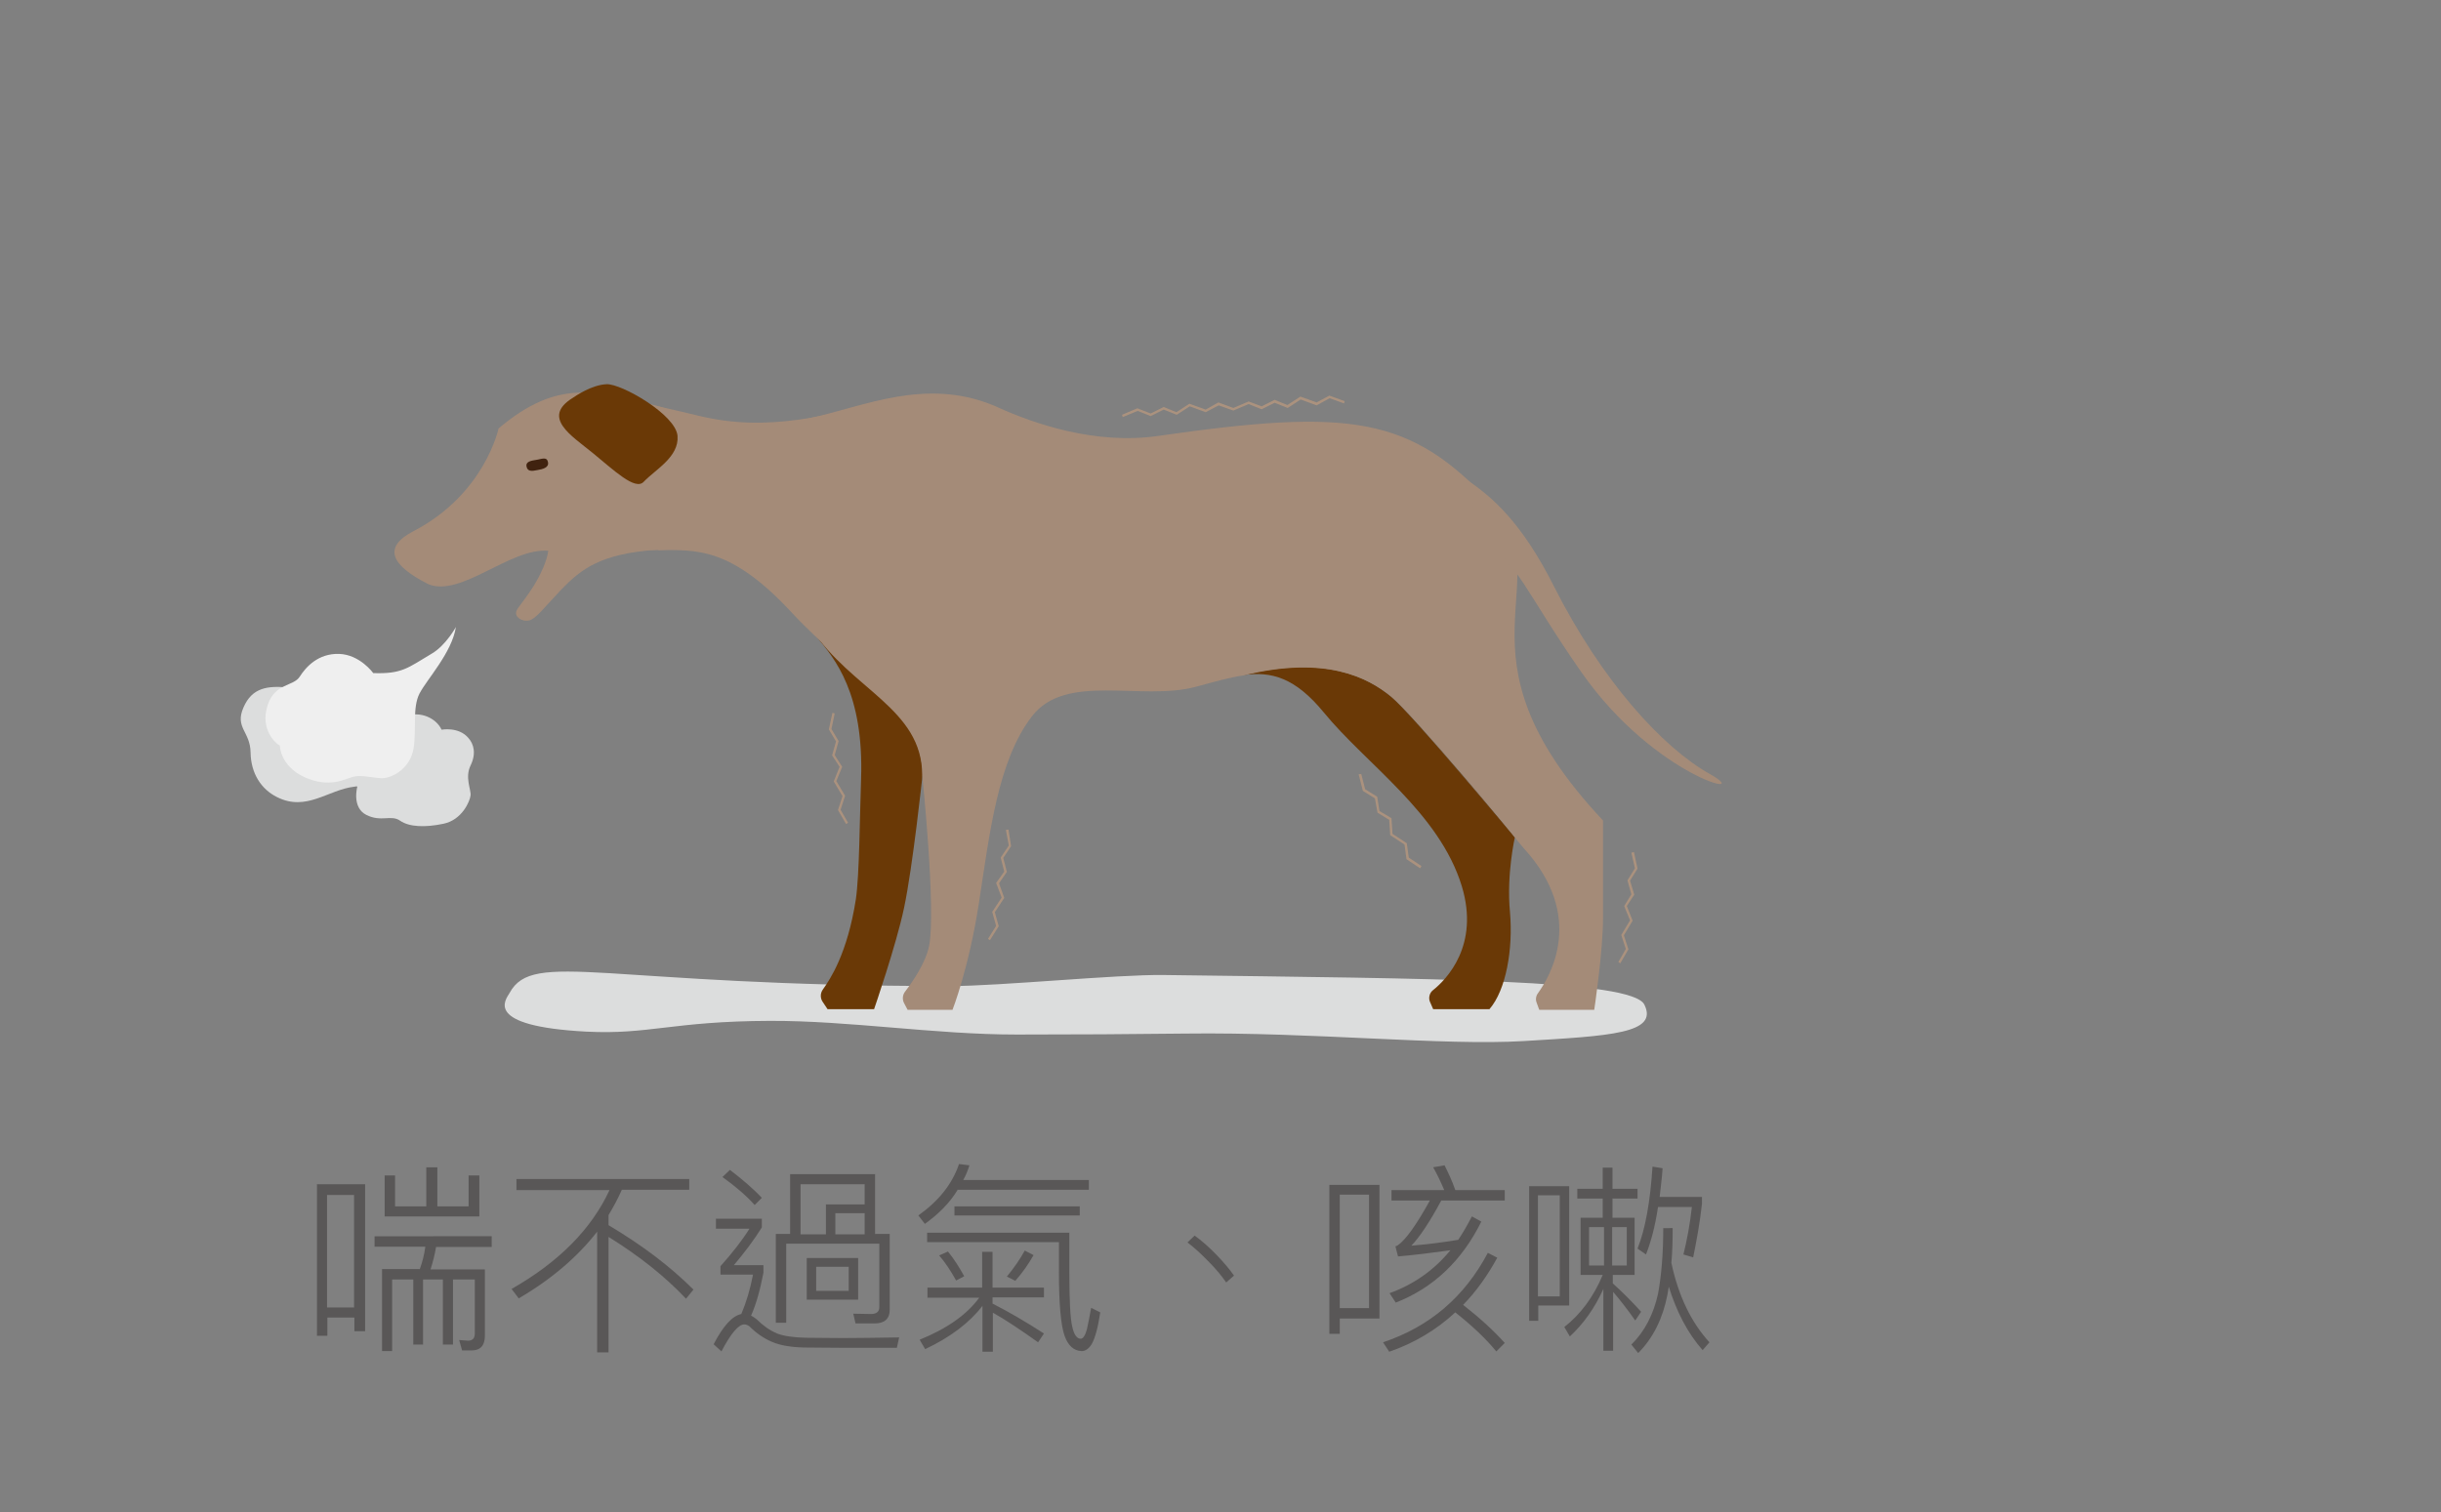 <?xml version="1.0" encoding="utf-8"?>
<!-- Generator: Adobe Illustrator 21.0.0, SVG Export Plug-In . SVG Version: 6.00 Build 0)  -->
<svg version="1.1" id="圖層_1" xmlns="http://www.w3.org/2000/svg" xmlns:xlink="http://www.w3.org/1999/xlink" x="0px" y="0px"
	 viewBox="0 0 750.1 464.9" style="enable-background:new 0 0 750.1 464.9;" xml:space="preserve">
<rect x="0" y="0" width="750.1" height="464.9" fill="#808080" stroke="none"/>
<style type="text/css">
	.st0{fill:#9FA0A0;}
	.st1{fill:#D4E0ED;stroke:#40220F;stroke-width:2;stroke-miterlimit:10;}
	.st2{fill:url(#SVGID_1_);}
	.st3{fill:#F8B62D;}
	.st4{fill:#6A3906;}
	.st5{fill:#F39800;}
	.st6{fill:#BC002E;}
	.st7{fill:#D70051;}
	.st8{fill:#E83853;}
	.st9{fill:#A48B78;}
	.st10{fill:#40220F;}
	.st11{fill:#C30D23;}
	.st12{fill:#E83828;}
	.st13{fill:#595757;}
	.st14{fill:#898989;}
	.st15{fill:none;stroke:#595757;stroke-width:8;stroke-miterlimit:10;}
	.st16{fill:none;stroke:#898989;stroke-width:8;stroke-miterlimit:10;}
	.st17{fill:none;stroke:#E83828;stroke-width:0.5;stroke-miterlimit:10;}
	.st18{fill:#AB927E;}
	.st19{fill:#DCDDDD;}
	.st20{fill:#EB6102;}
	.st21{fill:#9E846F;}
	.st22{fill:none;stroke:#AB927E;stroke-width:0.75;stroke-miterlimit:10;}
	.st23{fill:none;}
	.st24{fill:#EFEFEF;}
	.st25{fill:#7F4F21;}
	.st26{fill:#864C3A;}
	.st27{fill:#9F6641;}
	.st28{fill:#FFB987;}
	.st29{fill:#DF9A58;}
	.st30{fill:#C9CACA;}
	.st31{fill:none;stroke:#40220F;stroke-width:2;stroke-miterlimit:10;}
	.st32{fill:#727171;}
	.st33{fill:#3E3A39;}
	.st34{fill:#FFFFFF;}
	.st35{opacity:0.3;fill:#E83853;}
	.st36{fill:none;stroke:#E83853;stroke-width:6;stroke-miterlimit:10;}
	.st37{fill:none;stroke:#E83853;stroke-width:2;stroke-miterlimit:10;}
	.st38{fill:none;stroke:#40220F;stroke-miterlimit:10;}
	.st39{fill:#DCDDDD;stroke:#0B5F77;stroke-width:8;stroke-miterlimit:10;}
	.st40{fill:#DCDDDD;stroke:#0B5F77;stroke-width:7;stroke-linecap:round;stroke-miterlimit:10;}
	.st41{fill:none;stroke:#0B5F77;stroke-linecap:round;stroke-miterlimit:10;}
	.st42{fill:none;stroke:#FF853A;stroke-miterlimit:10;}
	.st43{fill:none;stroke:#0B5F77;stroke-width:5;stroke-linecap:round;stroke-miterlimit:10;}
	.st44{fill:#FF853A;}
	.st45{fill:#FF7F58;}
	.st46{fill:#FF9672;}
	.st47{fill:url(#SVGID_2_);}
	.st48{opacity:0.5;}
	.st49{fill:none;stroke:#40220F;stroke-width:0.5;stroke-miterlimit:10;}
	.st50{fill:#FF6058;}
</style>
<g>
	<path class="st19" d="M85.1,245c-4.8-2.4-8-7.2-8.1-13.7c-0.1-6.5-4.9-7.6-2.2-13.8c2.7-6.3,7.6-6.7,13.6-6.2
		c5.9,0.6,6.8,6.3,14.6,5.3c7.8-1,13.5,4.7,13.9,10.9c0.4,6.3,0.1,13.4-7.9,14.3C100.8,242.7,94.2,249.6,85.1,245z"/>
	<path class="st19" d="M505.3,308.8c4.4,8.9-10.5,9.6-37,11.2c-24.9,1.5-64.7-2.8-104.1-2.3c-16.5,0.2-33.9,0.3-51.8,0.3
		c-25.2,0-51.5-4.3-75.9-4.2c-29.9,0.1-37.1,4.3-56.4,3.3c-31.8-1.7-24.7-9.8-23.5-11.9c7.3-13.4,28.8-2.1,135.3-2.1
		c15.5,0,51.2-3.6,65.7-3.4C442.3,300.8,501.4,301.1,505.3,308.8z"/>
	<path class="st4" d="M427.3,214c-7-5.7-20-12.7-45.3-6.5c8.8-1.2,16,0.8,24.8,11.5c13.1,16,35.5,30.8,42.4,53.4
		c5.5,18.1-4.6,28.6-8.9,32c-1,0.8-1.4,2.3-0.9,3.5l1,2.3h17.3c5.1-5.9,7.3-18.4,6.3-29.9c-1.1-11.5,1.5-22.9,1.5-22.9
		C457.5,248,433.1,218.7,427.3,214z"/>
	<path class="st4" d="M427.3,214c5.8,4.7,30.3,34,38.2,43.6v0C466.6,258.5,434.3,219.7,427.3,214z"/>
	<path class="st4" d="M251,194.2l0,1.6c5.5,6.7,14.5,17.2,13.6,43.7c-0.4,11.3-0.5,29.4-1.6,36.9c-2.6,16.7-7.9,24.6-10.1,27.7
		c-0.9,1.2-0.9,2.8,0,4l1.4,2.1h14.3c0,0,6.8-19.7,9.2-31.1c2.7-12.7,5.7-41,5.7-41C283.4,217.7,263.1,212.7,251,194.2z"/>
	<g>
		<path class="st13" d="M112.1,409.2h-3.2v-4.2h-8.3v5.6h-3.2v-46.6h14.8V409.2z M108.8,401.9v-34.6h-8.3v34.6H108.8z M151.1,380.1
			v3.2H134c-0.4,2.4-1,4.7-1.7,6.9h16.7v20.4c0,3-1.4,4.5-4.1,4.5H142l-0.9-3.2l2.7,0.2c1.4,0,2.1-0.7,2.1-2.2v-16.6h-6.7v20h-3.1
			v-20h-6.1v20H127v-20h-6.5v22h-3.1v-25.2h11.6c0.8-2.2,1.4-4.5,1.7-6.9h-15.6v-3.2H151.1z M144.1,361.3h3.2v12.6h-29.1v-12.6h3.2
			v9.5h9.6v-12h3.4v12h9.6V361.3z"/>
		<path class="st13" d="M211.8,362.3v3.4h-20.7c-1.2,2.7-2.6,5.3-4.1,7.8v3.1c10.1,6,18.9,12.6,26.1,19.8l-2.3,2.8
			c-6.4-6.8-14.3-13.1-23.8-19v35.5h-3.5v-37.1c-6,7.7-14,14.6-24.1,20.5l-2.2-2.9c14.6-8.3,24.6-18.5,30.1-30.4h-28.6v-3.4H211.8z"
			/>
		<path class="st13" d="M234.1,374.6v2.7c-2.5,4-5.4,7.8-8.6,11.6h9.1v2.3c-1,5.2-2.2,9.6-3.8,13.2c0.6,0.3,1.2,0.7,1.8,1.2
			c1.9,1.9,3.9,3.3,6.2,4.3c2.1,0.8,5,1.2,8.7,1.3c3.4,0,7.3,0.1,11.6,0.1c4.4,0,10.1-0.1,17.2-0.2l-0.7,3.2h-16.1
			c-4.9,0-9-0.1-12.4-0.1c-4.2-0.1-7.5-0.7-9.8-1.7c-2.6-1.1-4.9-2.7-7-4.8c-0.5-0.4-1.1-0.6-1.6-0.6c-1.7,0-4.1,2.7-7,8.3l-2.4-2.2
			c2.9-5.6,5.7-8.7,8.5-9.3c1.5-3.5,2.7-7.5,3.6-12.1h-10v-2.6c3.5-3.9,6.5-7.7,8.9-11.5h-10.3v-3.1H234.1z M234.1,368.2l-2.2,2.2
			c-2.4-2.7-5.7-5.6-9.9-8.6l2.3-2.2C228.2,362.6,231.5,365.4,234.1,368.2z M273.4,379.4v23.2c0,2.8-1.6,4.2-4.7,4.2h-5.8l-0.7-3
			l5.5,0.1c1.6,0,2.5-0.7,2.5-2.1v-19.5h-28.6v24.3h-3.2v-27.3h4.4v-18.4h26.1v18.4H273.4z M265.7,364H246v15.4h7.8v-9.2h11.9V364z
			 M263.7,386.7v12.8h-15.8v-12.8H263.7z M260.8,389.4h-10v7.4h10V389.4z M265.7,379.4v-6.5h-9v6.5H265.7z"/>
		<path class="st13" d="M284.2,376.2l-2-2.6c6.2-4.4,10.4-9.6,12.5-15.8l3.2,0.4c-0.5,1.6-1.1,3.1-1.9,4.5h38.6v3h-40.3
			C291.9,369.7,288.4,373.2,284.2,376.2z M285,398.8v-3h16.8v-11h3.2v11h15.8v3H305v1.9c5.1,2.6,10.4,5.7,15.8,9.2l-1.8,2.7
			c-5.5-3.9-10.1-7-13.9-9.1v12h-3.2v-14.1c-4,5.2-9.8,9.6-17.6,13.3l-1.7-2.9c8.4-3.4,14.5-7.7,18.3-12.9H285z M327.1,410.5
			c-1.1-3.2-1.7-9.7-1.7-19.4v-9.3h-40.5v-2.9h43.7v12.3c0,8.7,0.3,14.3,0.9,16.6c0.5,2.4,1.4,3.7,2.6,3.7c0.7,0,1.4-1,1.9-2.9
			c0.4-1.7,0.8-3.9,1.3-6.6l2.8,1.4c-0.7,4.7-1.6,7.9-2.6,9.7c-0.9,1.5-2,2.2-3.1,2.2C329.9,415.2,328.2,413.6,327.1,410.5z
			 M296.3,392.3l-2.5,1.3c-1.6-2.9-3.3-5.5-5.2-7.7l2.7-1.2C293.2,387,294.8,389.6,296.3,392.3z M331.8,370.8v2.8h-38.5v-2.8H331.8z
			 M317.6,385.8c-1.5,2.7-3.4,5.4-5.6,7.9l-2.6-1.3c2.2-2.7,4.1-5.4,5.5-8L317.6,385.8z"/>
		<path class="st13" d="M374,385.9c2.1,2.2,3.8,4.2,5.2,6.2l-2.4,2.1c-1.4-2-3.1-4.1-5.2-6.2c-2.4-2.5-4.6-4.5-6.7-6.1l2.2-2.1
			C369.2,381.3,371.5,383.3,374,385.9z"/>
		<path class="st13" d="M423.9,405.3h-12.2v4.7h-3.2v-45.8h15.4V405.3z M420.7,402.1v-34.9h-9v34.9H420.7z M426.9,415.5l-1.9-2.9
			c14.3-4.8,25-13.9,32.2-27.5l2.9,1.5c-3,5.5-6.5,10.4-10.5,14.5c5,3.9,9.3,7.8,12.8,11.7l-2.6,2.6c-3.2-3.9-7.3-7.8-12.6-12
			C441.5,408.7,434.7,412.8,426.9,415.5z M447.2,365.8h15.2v3.2h-19.5c-3.6,6.7-6.7,11.3-9.2,13.9c4.8-0.4,9.6-1,14.4-1.8
			c1.5-2.2,2.9-4.7,4.2-7.2l2.9,1.6c-6,12.1-14.8,20.4-26.3,24.9l-1.9-2.9c7.5-2.7,13.8-7.2,18.7-13.2c-5,0.7-10.4,1.4-16.1,1.9
			l-0.8-3.1c0.3-0.1,0.6-0.2,0.7-0.3c2.5-1.7,5.8-6.4,9.9-13.8h-11.8v-3.2h16.2c-1.1-2.6-2.2-4.9-3.4-7l3.5-0.6
			C445,360.4,446.2,362.9,447.2,365.8z"/>
		<path class="st13" d="M482.2,401.3h-9.5v4.7h-2.8v-41.4h12.3V401.3z M479.3,398.5v-31.1h-6.7v31.1H479.3z M492.5,374.3v-5.9h-7.8
			v-3h7.8v-6.5h3v6.5h7.7v3h-7.7v5.9h6.8v17.6h-6.7v2.6c2.9,2.6,5.7,5.4,8.7,8.7l-1.8,2.7c-2.6-3.7-4.9-6.6-6.8-8.8v18.1h-3v-19
			c-2.7,6-6.2,10.8-10.3,14.6l-1.7-2.9c5-3.9,9-9.3,11.8-16h-6.8v-17.6H492.5z M492.9,377.2h-4.6v11.8h4.6V377.2z M499.9,377.2h-4.5
			v11.8h4.5V377.2z M514,377.4c0,3.9-0.1,7.5-0.4,10.8c2.2,10.3,6.2,18.4,11.7,24.4l-2.1,2.4c-4.6-5.2-8-11.8-10.4-19.5l-0.4,2.4
			c-1.4,7.3-4.4,13.4-9,18l-2.1-2.6c4.1-4,6.8-9.3,8.2-15.6c1-5.4,1.6-12.1,1.6-20.2H514z M510.9,359.1c-0.2,3.1-0.6,6-0.9,8.8h13
			v2.1c-0.6,5.6-1.6,11.1-2.7,16.5l-3-0.9c1.1-4.4,2-9.2,2.6-14.6h-10.4c-0.9,6-2.2,10.8-3.7,14.6l-2.6-1.8c2.4-6,3.9-14.4,4.6-25.2
			L510.9,359.1z"/>
	</g>
	<path class="st23" d="M305,124.4c0.5,0.2,1,0.5,1.6,0.7C306.1,124.9,305.5,124.7,305,124.4z"/>
	<path class="st9" d="M458.3,154.8c-24.9-26.9-43.4-29.3-102.4-20.8c-19.4,2.8-38.2-3.8-49.3-8.8c0,0,0.1,0,0.1,0c0,0-0.1,0-0.1,0
		c-0.5-0.2-1.1-0.5-1.6-0.7c-20.8-8.4-39.5,0.4-55.6,3.9c-13.8,3-7.6,19.4-6.4,42.2c0.8,10.2,3.1,16.7,6.4,22.7l0,0
		c12,18.5,34,24.5,34,45c0,0,4.3,41.5,2.1,52.5c-1.1,5.3-5.1,11-7.3,13.9c-0.9,1.1-1,2.6-0.3,3.8l1,1.9h13.8c0,0,5-12.7,8.1-32.7
		c3.3-21.5,5.8-43.9,16.3-57.5c10.4-13.6,33.6-4.6,50.4-9.1c5.6-1.5,10.3-2.9,14.7-3.5c25.3-6.2,38.3,0.8,45.3,6.5
		s39.3,44.6,38.2,43.6v0c1.6,1.9,2.5,3,2.5,3l0,0c19.3,21,8,39.6,4.4,44.6c-0.6,0.8-0.8,1.9-0.4,2.9l0.8,2.2h16.9
		c0,0,2.7-17.9,2.7-28.3c0-10.4,0-29.9,0-29.9C443.6,200.1,480.6,178.9,458.3,154.8z"/>
	<path class="st9" d="M220.2,149.1c-0.9-10.9-2.2-19.7-17.8-24.2c-18.7-4.5-30.5-9-49.2,6.8c0,0-4.2,20.2-26.2,31.6
		c-9.4,4.9-7,10.4,4.7,16.3c10.1,4,25.1-11.3,36.8-10.3c16.8,1.4,25.1-0.6,33.9-0.2C220,168.3,221.1,159.9,220.2,149.1z"/>
	<path class="st9" d="M277.7,122.3c-24.2,5.4-41.5,10.7-63,5.5c-6-1.5-18-4.1-20.7-4.8c15.2,5.1,15,6.7,18.5,17.1
		c3.5,10.3,1.7,21.4-10.2,29c11.5,0,22.1-1.2,41,19.2c4.6,5,10.3,10.1,10.3,10.1s-12-25.6-10.3-40.5
		C245,143.3,258.7,127.2,277.7,122.3z"/>
	<path class="st9" d="M171.3,165.7c-1.4,1.4-2.4,0.3-2.8,3.5c-0.4,3.2-2.4,7.5-4.5,10.9c-3.5,5.4-4.7,6.3-5.3,7.7
		c-0.7,1.9,1.8,3.4,3.9,2.9c2.1-0.5,4.3-3.6,9.9-9.5c6.2-6.4,12.2-11,29.2-12.2C201.8,168.9,177.7,159,171.3,165.7z"/>
	<path class="st10" d="M168.4,142.1c0.3,1.6-1.5,2.1-3.3,2.4c-1.8,0.4-3,0.4-3.3-1.1c-0.3-1.6,1.5-1.8,3.3-2.1
		C167,140.9,168.1,140.5,168.4,142.1z"/>
	<path class="st4" d="M176,122.3c0.9-0.6,5.8-4,10.4-4.2s21.3,9.4,21.8,15.9c0.5,6.5-6.8,10.3-10.4,14.1c-2.6,2.8-9.2-3.6-15.7-8.9
		S166.3,128.3,176,122.3z"/>
	<path class="st19" d="M135.7,224.3c-1.6-3.5-6.5-5.9-11.2-4.1c-5,1.9-5,5.5-9.2,6.2c-4.2,0.7-8.5,4.6-8,8.7
		c0.5,4.1,1.4,5.5,2.5,6.7c0,0-1.8,6.4,2.8,8.7c4.6,2.3,7.6-0.2,10.4,1.8c2.8,1.9,7.6,2.1,13.3,0.9c5.7-1.2,8.1-6.9,8.3-8.7
		c0.2-1.8-1.8-5.5,0-9.2s1-6.6-0.7-8.5C140.9,223.3,135.7,224.3,135.7,224.3z"/>
	<path class="st24" d="M132.7,200.9c-7.4,4.4-9.1,6.3-18,6c0,0-4.1-5.7-10.5-5.9S94,205,92.1,208s-7.6,2-9.8,8.6
		c-2.2,6.4,1.1,11,3.7,12.6c0,0,0,6.2,7.6,9.7c7.6,3.4,12.3,0.6,14.8-0.1s5.6,0.2,8.6,0.4c3,0.2,9-2.6,10.1-9.2
		c0.9-6-0.4-12.5,1.8-16.8c2.2-4.3,10-12.6,11.2-20.5C140.2,192.6,137,198.4,132.7,200.9z"/>
	<g>
		<polygon class="st18" points="304.2,289 303.6,288.6 306.1,284.6 304.9,280.3 307.8,275.9 306.1,271.4 308.6,267.9 307.5,263.6 
			310,259.9 309.1,255.1 309.9,255 310.7,260.1 308.3,263.7 309.4,268 307,271.5 308.6,276 305.7,280.4 306.9,284.7 		"/>
	</g>
	<g>
		<polygon class="st18" points="497.9,296.1 497.3,295.7 499.6,291.7 498.2,287.4 500.9,282.9 499.1,278.5 501.3,274.9 500.1,270.6 
			502.4,266.9 501.3,262.1 502.1,261.9 503.2,267 500.9,270.7 502.2,275 499.9,278.5 501.7,283 499,287.5 500.4,291.8 		"/>
	</g>
	<g>
		<polygon class="st18" points="345,128.2 344.8,127.5 349.5,125.5 353.6,127.1 357.6,125.1 361.5,126.7 365.5,124.1 370.5,125.9 
			374.4,123.7 379,125.4 383.7,123.4 387.7,124.9 391.7,122.9 395.6,124.5 399.6,121.9 404.6,123.7 408.5,121.6 413.2,123.3 
			413,124 408.6,122.4 404.6,124.6 399.7,122.8 395.7,125.4 391.7,123.8 387.7,125.8 383.7,124.2 379,126.2 374.5,124.6 
			370.5,126.7 365.6,124.9 361.6,127.5 357.6,125.9 353.6,127.9 349.6,126.3 		"/>
	</g>
	<g>
		<polygon class="st18" points="260,253.3 257.5,249 258.9,244.7 256.2,240.2 258,235.7 255.7,232.2 256.9,227.9 254.7,224.2 
			255.8,219.1 256.5,219.3 255.5,224.1 257.7,227.8 256.5,232.1 258.8,235.7 257,240.1 259.7,244.6 258.3,248.9 260.6,252.9 		"/>
	</g>
	<g>
		<polygon class="st18" points="436.4,266.9 432.2,264.1 431.6,259.6 427.2,256.7 426.9,252 423.3,249.8 422.5,245.4 418.8,243.1 
			417.5,238 418.3,237.9 419.5,242.6 423.2,244.9 423.9,249.3 427.6,251.5 427.9,256.3 432.3,259.2 432.9,263.6 436.8,266.2 		"/>
	</g>
	<path class="st9" d="M450.6,147.4c7.8,5.2,17,13.1,26.9,32.8c14.7,29.1,33.4,49.6,47.9,57.7c14.4,8.1-16.7,1.2-39.4-31.2
		c-17.7-25.4-19.3-33.7-30.5-40.1L450.6,147.4z"/>
</g>
</svg>

